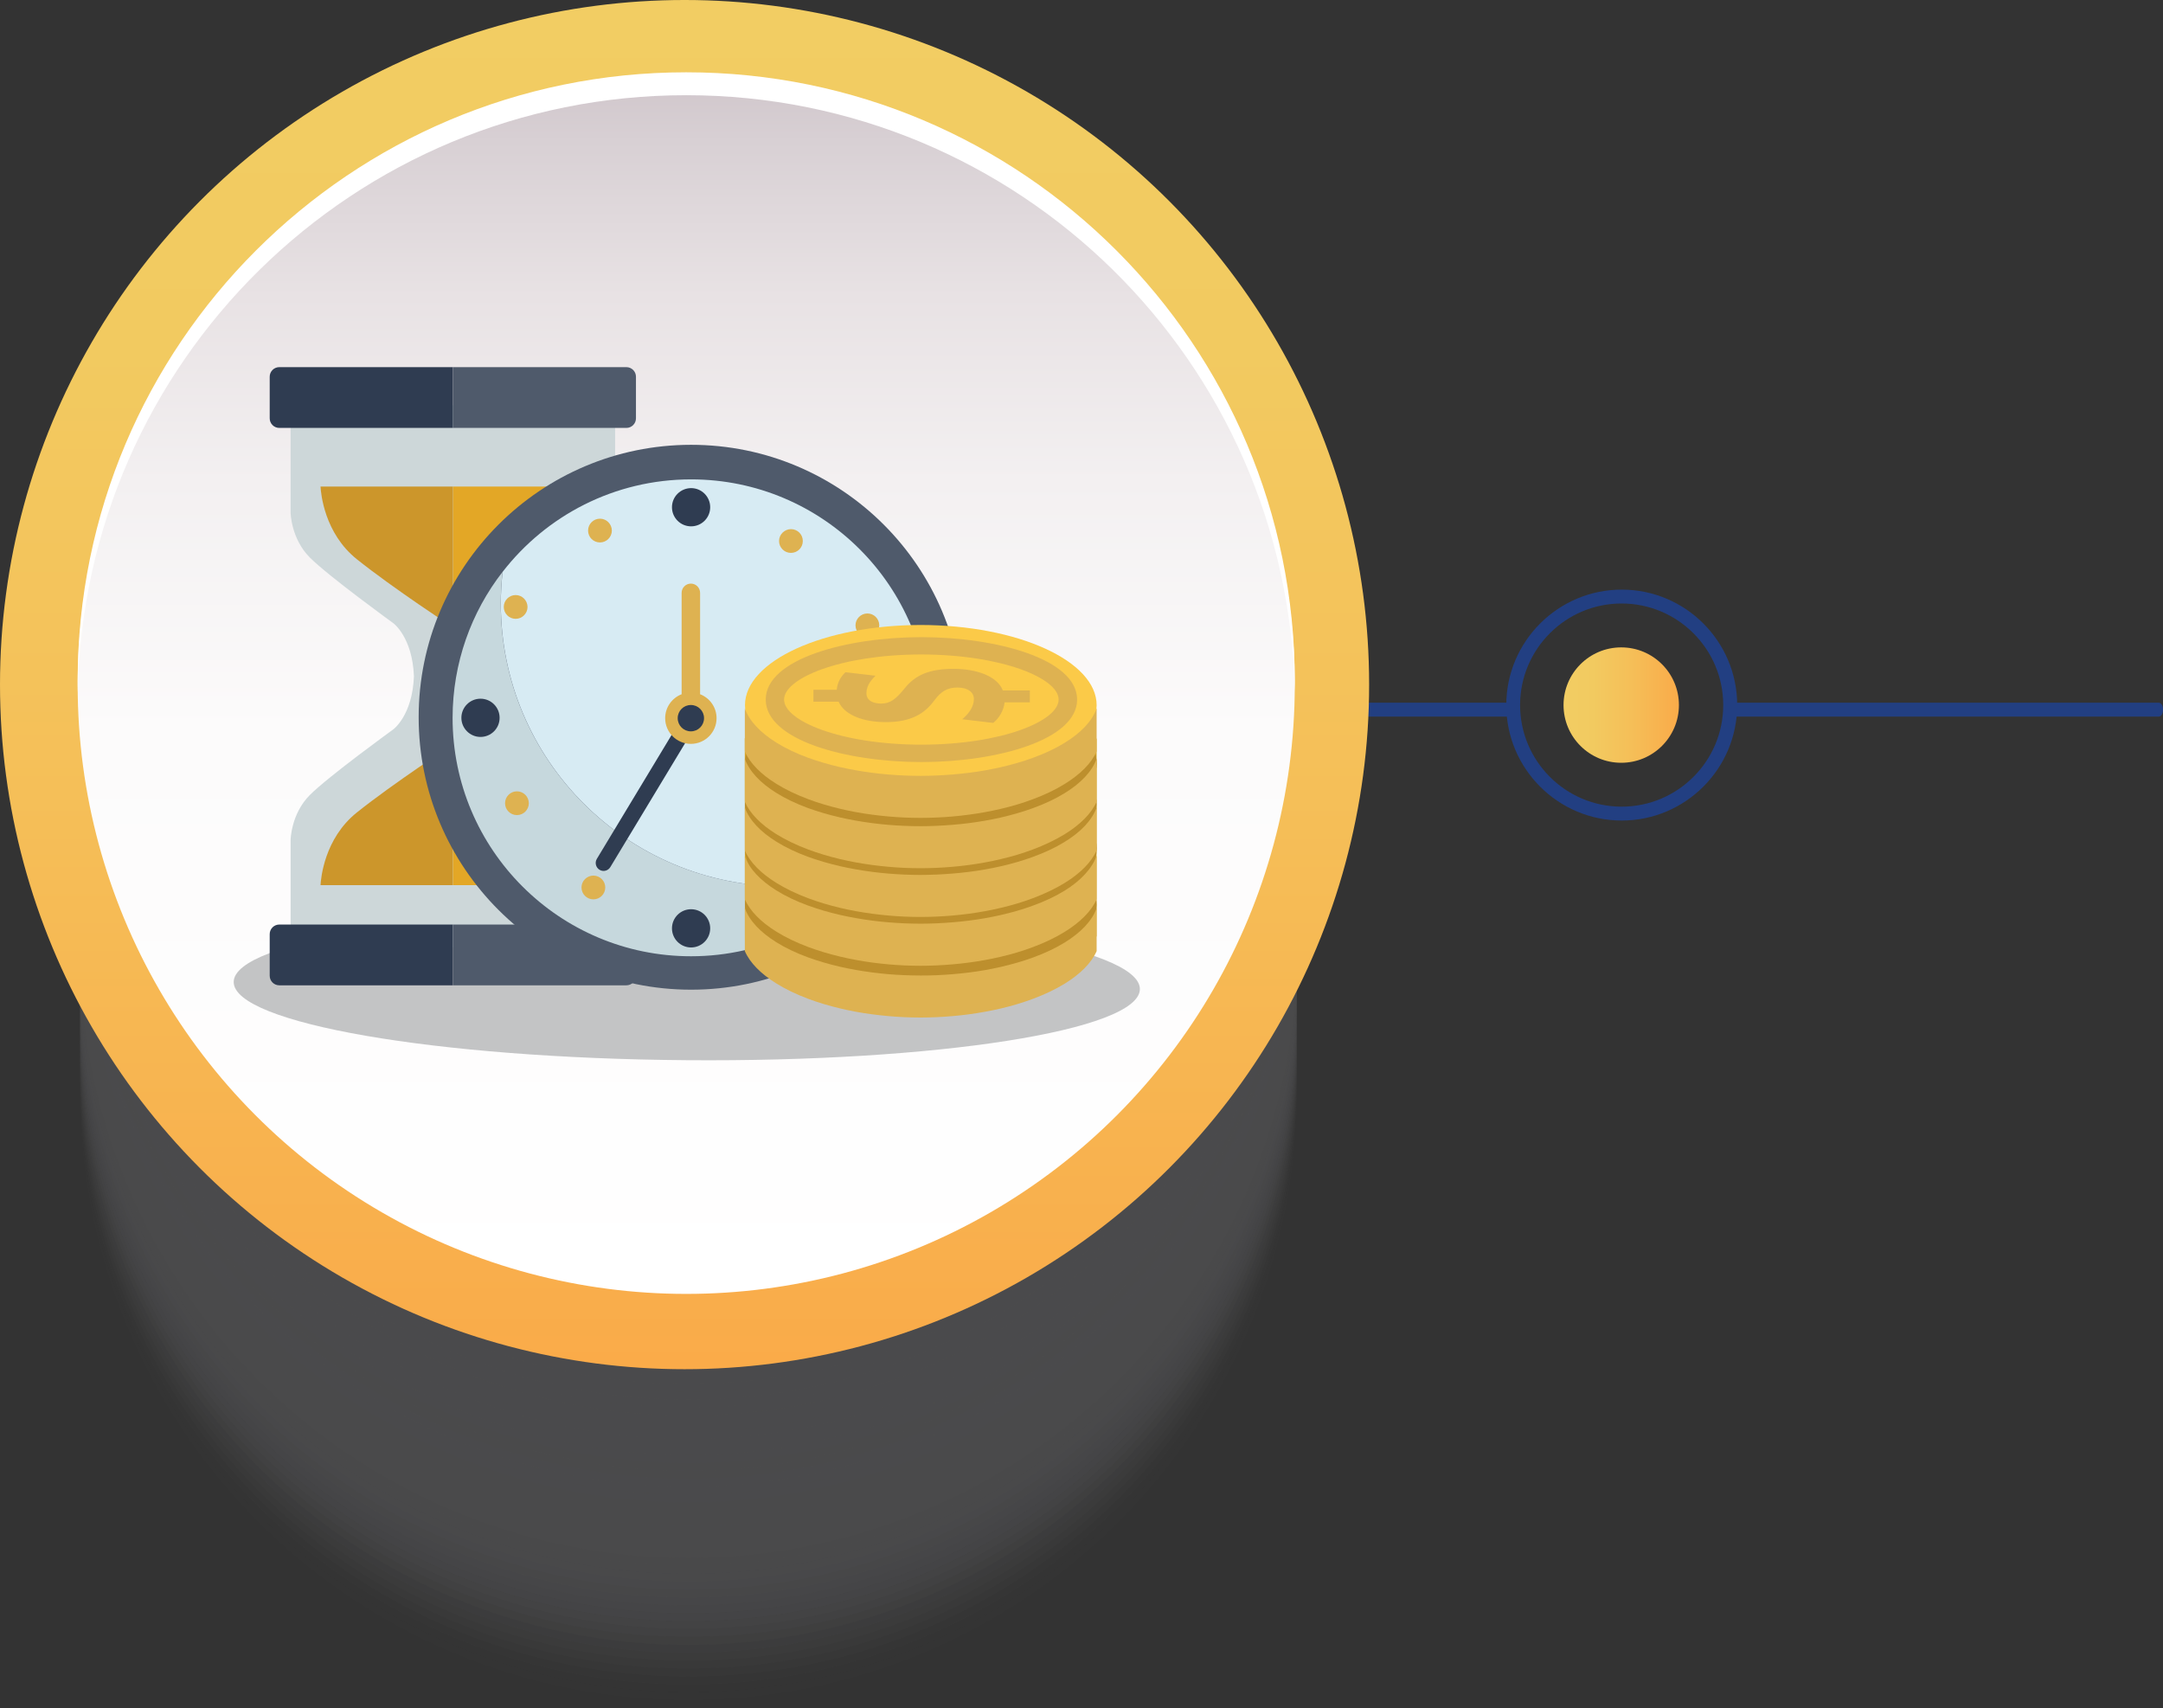 <?xml version="1.0" encoding="UTF-8"?>
<!-- Generator: Adobe Illustrator 27.8.1, SVG Export Plug-In . SVG Version: 6.00 Build 0)  -->
<svg width="302.19" height="238.63" version="1.1" viewBox="0 0 302.19 238.63" xml:space="preserve" xmlns="http://www.w3.org/2000/svg">
<rect x="0" y="0" width="302.19" height="238.63" fill="#333333" stroke="none"/>
<style type="text/css">
	.st0{fill:url(#SVGID_1_);}
	.st1{fill:#223F82;}
	.st2{opacity:0.3;}
	.st3{opacity:0;fill:#818185;}
	.st4{opacity:0.02;fill:#818185;}
	.st5{opacity:0.039;fill:#818185;}
	.st6{opacity:0.059;fill:#818185;}
	.st7{opacity:0.078;fill:#818185;}
	.st8{opacity:0.098;fill:#818185;}
	.st9{opacity:0.118;fill:#818185;}
	.st10{opacity:0.137;fill:#818185;}
	.st11{opacity:0.157;fill:#818185;}
	.st12{opacity:0.176;fill:#818185;}
	.st13{opacity:0.196;fill:#818185;}
	.st14{opacity:0.216;fill:#818185;}
	.st15{opacity:0.235;fill:#818185;}
	.st16{opacity:0.255;fill:#818185;}
	.st17{opacity:0.275;fill:#818185;}
	.st18{opacity:0.294;fill:#818185;}
	.st19{opacity:0.314;fill:#818185;}
	.st20{opacity:0.333;fill:#818185;}
	.st21{opacity:0.353;fill:#818185;}
	.st22{opacity:0.372;fill:#818185;}
	.st23{opacity:0.392;fill:#818185;}
	.st24{opacity:0.412;fill:#818185;}
	.st25{opacity:0.431;fill:#818185;}
	.st26{opacity:0.451;fill:#818185;}
	.st27{opacity:0.471;fill:#818185;}
	.st28{opacity:0.49;fill:#818185;}
	.st29{opacity:0.51;fill:#818185;}
	.st30{opacity:0.529;fill:#818185;}
	.st31{opacity:0.549;fill:#818185;}
	.st32{opacity:0.569;fill:#818185;}
	.st33{opacity:0.588;fill:#818185;}
	.st34{opacity:0.608;fill:#818185;}
	.st35{opacity:0.627;fill:#818185;}
	.st36{opacity:0.647;fill:#818185;}
	.st37{opacity:0.667;fill:#818185;}
	.st38{opacity:0.686;fill:#818185;}
	.st39{opacity:0.706;fill:#818185;}
	.st40{opacity:0.726;fill:#818185;}
	.st41{opacity:0.745;fill:#818185;}
	.st42{opacity:0.765;fill:#818185;}
	.st43{opacity:0.784;fill:#818185;}
	.st44{opacity:0.804;fill:#818185;}
	.st45{opacity:0.824;fill:#818185;}
	.st46{opacity:0.843;fill:#818185;}
	.st47{opacity:0.863;fill:#818185;}
	.st48{opacity:0.882;fill:#818185;}
	.st49{opacity:0.902;fill:#818185;}
	.st50{opacity:0.922;fill:#818185;}
	.st51{opacity:0.941;fill:#818185;}
	.st52{opacity:0.961;fill:#818185;}
	.st53{opacity:0.98;fill:#818185;}
	.st54{fill:#818185;}
	.st55{fill:url(#SVGID_00000178175645214107377390000002784716098769034132_);}
	.st56{fill:url(#SVGID_00000120544445037402155330000015646048295531185802_);}
	.st57{opacity:0.4;fill:#6D6E71;}
	.st58{fill:#FFFFFF;}
	.st59{fill:#CDD7D9;}
	.st60{fill:#4F5A6B;}
	.st61{fill:#2F3C51;}
	.st62{fill:#E3A726;}
	.st63{fill:#CC962B;}
	.st64{fill:#C6D8DD;}
	.st65{fill:#D7EBF3;}
	.st66{fill:#DEB251;}
	.st67{fill:#D9A728;}
	.st68{fill:#BD8F2D;}
	.st69{fill:#FAD704;}
	.st70{fill:#D5B72B;}
	.st71{fill:#FBCA48;}
</style>
<g transform="translate(-808.9 -420.93)">
	
		<linearGradient id="SVGID_1_" x1="1027.4" x2="1043.5" y1="519.43" y2="519.43" gradientUnits="userSpaceOnUse">
			<stop stop-color="#F2CD63" offset="0"/>
			<stop stop-color="#F2CA60" offset=".253"/>
			<stop stop-color="#F5BF58" offset=".582"/>
			<stop stop-color="#F9AD4B" offset=".951"/>
			<stop stop-color="#FAAB49" offset="1"/>
		</linearGradient>
		<circle class="st0" cx="1035.4" cy="519.43" r="8.06" fill="url(#SVGID_1_)"/>
		
			<path class="st1" d="m1051.6 519.43c0 8.89-7.24 16.13-16.13 16.13s-16.13-7.24-16.13-16.13 7.24-16.13 16.13-16.13 16.13 7.23 16.13 16.13zm-30.33 0c0 7.83 6.37 14.19 14.19 14.19 7.83 0 14.19-6.37 14.19-14.19 0-7.83-6.37-14.19-14.19-14.19-7.82-0.01-14.19 6.36-14.19 14.19z"/>
		
		
			<path class="st1" d="m1021.2 520.07c0 0.53-0.43 0.97-0.97 0.97h-21.94c-0.53 0-0.97-0.43-0.97-0.97 0-0.53 0.43-0.97 0.97-0.97h21.94c0.54 0.01 0.97 0.44 0.97 0.97z"/>
		
	
	
		<path class="st1" d="m1111.1 520.07c0 0.53-0.26 0.97-0.58 0.97h-59.02c-0.32 0-0.58-0.43-0.58-0.97 0-0.53 0.26-0.97 0.58-0.97h59.02c0.32 0.01 0.58 0.44 0.58 0.97z"/>
	


	
		<g class="st2">
			
				<circle class="st3" transform="matrix(.707 -.707 .707 .707 -141.16 808.27)" cx="905.08" cy="574.53" r="85.02"/>
			<circle class="st4" cx="905.08" cy="573.43" r="85.02"/>
			<circle class="st5" cx="905.08" cy="572.32" r="85.02"/>
			<circle class="st6" cx="905.08" cy="571.22" r="85.02"/>
			<circle class="st7" cx="905.08" cy="570.11" r="85.02"/>
			<circle class="st8" cx="905.08" cy="569.01" r="85.02"/>
			<circle class="st9" cx="905.08" cy="567.91" r="85.02"/>
			<circle class="st10" cx="905.08" cy="566.8" r="85.02"/>
			<circle class="st11" cx="905.08" cy="565.7" r="85.02"/>
			<circle class="st12" cx="905.08" cy="564.59" r="85.02"/>
			<circle class="st13" cx="905.08" cy="563.49" r="85.02"/>
			<circle class="st14" cx="905.08" cy="562.38" r="85.02"/>
			<circle class="st15" cx="905.08" cy="561.28" r="85.02"/>
			<circle class="st16" cx="905.08" cy="560.18" r="85.02"/>
			<circle class="st17" cx="905.08" cy="559.07" r="85.02"/>
			<circle class="st18" cx="905.08" cy="557.97" r="85.02"/>
			<circle class="st19" cx="905.08" cy="556.86" r="85.02"/>
			<circle class="st20" cx="905.08" cy="555.76" r="85.02"/>
			<circle class="st21" cx="905.08" cy="554.65" r="85.02"/>
			<circle class="st22" cx="905.08" cy="553.55" r="85.02"/>
			<circle class="st23" cx="905.08" cy="552.45" r="85.02"/>
			<circle class="st24" cx="905.08" cy="551.34" r="85.02"/>
			<circle class="st25" cx="905.08" cy="550.24" r="85.02"/>
			<circle class="st26" cx="905.08" cy="549.13" r="85.02"/>
			<circle class="st27" cx="905.08" cy="548.03" r="85.02"/>
			<circle class="st28" cx="905.08" cy="546.93" r="85.02"/>
			<circle class="st29" cx="905.08" cy="545.82" r="85.02"/>
			<circle class="st30" cx="905.08" cy="544.72" r="85.02"/>
			<circle class="st31" cx="905.08" cy="543.61" r="85.02"/>
			<circle class="st32" cx="905.08" cy="542.51" r="85.02"/>
			<circle class="st33" cx="905.08" cy="541.4" r="85.02"/>
			<circle class="st34" cx="905.08" cy="540.3" r="85.02"/>
			<circle class="st35" cx="905.08" cy="539.2" r="85.02"/>
			<circle class="st36" cx="905.08" cy="538.09" r="85.02"/>
			<circle class="st37" cx="905.08" cy="536.99" r="85.02"/>
			<circle class="st38" cx="905.08" cy="535.88" r="85.02"/>
			<circle class="st39" cx="905.08" cy="534.78" r="85.02"/>
			<circle class="st40" cx="905.08" cy="533.68" r="85.02"/>
			<circle class="st41" cx="905.08" cy="532.57" r="85.02"/>
			<circle class="st42" cx="905.08" cy="531.47" r="85.02"/>
			<circle class="st43" cx="905.08" cy="530.36" r="85.02"/>
			<circle class="st44" cx="905.08" cy="529.26" r="85.02"/>
			<circle class="st45" cx="905.08" cy="528.15" r="85.02"/>
			<circle class="st46" cx="905.08" cy="527.05" r="85.02"/>
			<circle class="st47" cx="905.08" cy="525.95" r="85.02"/>
			<circle class="st48" cx="905.08" cy="524.84" r="85.02"/>
			<circle class="st49" cx="905.08" cy="523.74" r="85.02"/>
			<circle class="st50" cx="905.08" cy="522.63" r="85.02"/>
			<circle class="st51" cx="905.08" cy="521.53" r="85.02"/>
			<circle class="st52" cx="905.08" cy="520.43" r="85.02"/>
			<circle class="st53" cx="905.08" cy="519.32" r="85.02"/>
			<circle class="st54" cx="905.08" cy="518.22" r="85.02"/>
		</g>
		
			<linearGradient id="SVGID_00000070116131867435446000000013915145972948285854_" x1="904.54" x2="904.54" y1="420.93" y2="612.21" gradientUnits="userSpaceOnUse">
			<stop stop-color="#F2CD63" offset="0"/>
			<stop stop-color="#F2CA60" offset=".253"/>
			<stop stop-color="#F5BF58" offset=".582"/>
			<stop stop-color="#F9AD4B" offset=".951"/>
			<stop stop-color="#FAAB49" offset="1"/>
		</linearGradient>
		<circle cx="904.54" cy="516.57" r="95.64" fill="url(#SVGID_00000070116131867435446000000013915145972948285854_)"/>
		
			
				<linearGradient id="SVGID_00000137834305011535319780000013953937007330237876_" x1="904.77" x2="904.77" y1="431.65" y2="601.69" gradientUnits="userSpaceOnUse">
				<stop stop-color="#D0C6CB" offset="0"/>
				<stop stop-color="#D8D0D4" offset=".053"/>
				<stop stop-color="#E8E2E4" offset=".18"/>
				<stop stop-color="#F3F0F1" offset=".332"/>
				<stop stop-color="#FCFBFB" offset=".536"/>
				<stop stop-color="#fff" offset="1"/>
			</linearGradient>
			<circle cx="904.77" cy="516.67" r="85.02" fill="url(#SVGID_00000137834305011535319780000013953937007330237876_)"/>
			<g id="SVGRepo_iconCarrier_00000090979485861401841340000005534389885474911882_">
				<path class="st57" d="m841.55 558.11c-0.04 5.76 28.27 10.66 63.23 10.93 34.96 0.28 63.33-4.17 63.37-9.93s-28.27-10.66-63.23-10.94c-34.96-0.27-63.34 4.18-63.37 9.94z"/>
			</g>
			<path class="st58" d="m904.77 434.23c46.42 0 84.15 37.2 85 83.42 0.01-0.53 0.02-1.07 0.02-1.6 0-46.96-38.07-85.02-85.02-85.02-46.96 0-85.02 38.07-85.02 85.02 0 0.54 0.01 1.07 0.02 1.6 0.85-46.21 38.58-83.42 85-83.42z"/>
		
	
	
		<path class="st59" d="m863.85 507.99s-9.02-6.53-11.66-9.17-2.69-6.28-2.69-6.28v-13.34l22.32-1.64v-0.05l0.35 0.03 0.35-0.03v0.05l22.32 1.64v13.35s-0.05 3.64-2.69 6.28-11.66 9.17-11.66 9.17-2.67 1.94-2.88 7.41c0.2 5.47 2.88 7.41 2.88 7.41s9.02 6.53 11.66 9.17 2.69 6.28 2.69 6.28v13.35l-22.32 1.64v0.05l-0.35-0.03-0.35 0.03v-0.05l-22.32-1.64v-13.35s0.05-3.64 2.69-6.28 11.66-9.17 11.66-9.17 2.67-1.94 2.88-7.41c-0.21-5.48-2.88-7.42-2.88-7.42z"/>
		
			<path class="st60" d="m896.41 472.22c0.74 0 1.34 0.6 1.34 1.34v5.81c0 0.74-0.6 1.34-1.34 1.34h-24.24v-8.49z"/>
			<path class="st61" d="m846.58 479.37v-5.81c0-0.74 0.6-1.34 1.34-1.34h24.24v8.49h-24.24c-0.74 0-1.34-0.6-1.34-1.34z"/>
			<path class="st61" d="m847.92 558.58c-0.74 0-1.34-0.6-1.34-1.34v-5.81c0-0.74 0.6-1.34 1.34-1.34h24.24v8.49z"/>
			<path class="st60" d="m897.75 551.43v5.81c0 0.74-0.6 1.34-1.34 1.34h-24.24v-8.49h24.24c0.74 0 1.34 0.6 1.34 1.34z"/>
		
		
			
				<path class="st62" d="m890.65 488.9c-0.05 0.9-0.51 6.51-5.08 10.16-5.09 4.07-13.4 9.5-13.4 9.5v-19.66z"/>
			
			
				<path class="st63" d="m853.68 488.9c0.05 0.9 0.51 6.51 5.08 10.16 5.09 4.07 13.4 9.5 13.4 9.5v-19.66z"/>
			
		
		
			
				<path class="st63" d="m853.68 544.59c0.05-0.9 0.51-6.51 5.08-10.16 5.09-4.07 13.4-9.5 13.4-9.5v19.66z"/>
			
			
				<path class="st62" d="m890.65 544.59c-0.05-0.9-0.51-6.51-5.08-10.16-5.09-4.07-13.4-9.5-13.4-9.5v19.66z"/>
			
		
		
			<path class="st63" d="m871.59 511.03c0-0.31 0.26-0.57 0.57-0.57v1.14c-0.32 0-0.57-0.26-0.57-0.57z"/>
			<path class="st62" d="m872.73 511.03c0 0.31-0.26 0.57-0.57 0.57v-1.14c0.31 0 0.57 0.25 0.57 0.57z"/>
			<path class="st62" d="m872.73 516.07c0 0.31-0.26 0.57-0.57 0.57v-1.14c0.31 0 0.57 0.26 0.57 0.57z"/>
			<path class="st63" d="m871.59 516.07c0-0.31 0.26-0.57 0.57-0.57v1.14c-0.32 0-0.57-0.25-0.57-0.57z"/>
			<path class="st63" d="m871.59 521.11c0-0.31 0.26-0.57 0.57-0.57v1.14c-0.32 0-0.57-0.25-0.57-0.57z"/>
			<path class="st62" d="m872.73 521.11c0 0.31-0.26 0.57-0.57 0.57v-1.14c0.31 0 0.57 0.26 0.57 0.57z"/>
		
	
	
		<path class="st60" d="m867.39 521.13c0 21.02 17.04 38.06 38.06 38.06s38.06-17.04 38.06-38.06-17.04-38.06-38.06-38.06c-21.02 0.01-38.06 17.05-38.06 38.06z"/>
		<path class="st64" d="m879.11 500.82c-0.16 1.45-0.25 2.93-0.25 4.43 0 21.82 17.69 39.5 39.5 39.5 4.37 0 8.57-0.71 12.5-2.02-6.11 7.21-15.23 11.79-25.42 11.79-18.4 0-33.31-14.91-33.31-33.31 0.01-7.68 2.61-14.76 6.98-20.39z"/>
		<path class="st65" d="m878.87 505.25c0-1.5 0.09-2.97 0.25-4.43 6.09-7.86 15.62-12.92 26.33-12.92 18.4 0 33.31 14.91 33.31 33.31 0 8.2-2.97 15.71-7.89 21.52-3.93 1.31-8.13 2.02-12.5 2.02-21.82 0-39.5-17.69-39.5-39.5z"/>
		
			
				<path class="st61" d="m902.78 491.79c0 1.47 1.19 2.67 2.67 2.67 1.47 0 2.67-1.19 2.67-2.67 0-1.47-1.19-2.67-2.67-2.67-1.48 0.01-2.67 1.2-2.67 2.67z"/>
				<path class="st61" d="m902.78 550.62c0 1.47 1.19 2.67 2.67 2.67 1.47 0 2.67-1.19 2.67-2.67 0-1.47-1.19-2.67-2.67-2.67s-2.67 1.2-2.67 2.67z"/>
			
		
		
			
				<path class="st61" d="m876.03 523.88c1.47 0 2.67-1.19 2.67-2.67 0-1.47-1.19-2.67-2.67-2.67-1.47 0-2.67 1.19-2.67 2.67 0 1.47 1.2 2.67 2.67 2.67z"/>
				<path class="st61" d="m934.86 523.88c1.47 0 2.67-1.19 2.67-2.67 0-1.47-1.19-2.67-2.67-2.67-1.47 0-2.67 1.19-2.67 2.67 0 1.47 1.2 2.67 2.67 2.67z"/>
			
		
		<path class="st66" d="m917.74 496.51c0 0.91 0.74 1.66 1.66 1.66s1.66-0.74 1.66-1.66-0.74-1.66-1.66-1.66c-0.91 0.01-1.66 0.75-1.66 1.66z"/>
		<path class="st66" d="m928.42 508.29c0 0.91 0.74 1.66 1.66 1.66 0.91 0 1.66-0.74 1.66-1.66 0-0.91-0.74-1.66-1.66-1.66-0.92 0.01-1.66 0.75-1.66 1.66z"/>
		<path class="st66" d="m879.46 533.14c0 0.91 0.74 1.66 1.66 1.66 0.91 0 1.66-0.74 1.66-1.66 0-0.91-0.74-1.66-1.66-1.66-0.91 0-1.66 0.74-1.66 1.66z"/>
		<path class="st66" d="m890.14 544.91c0 0.91 0.74 1.66 1.66 1.66 0.91 0 1.66-0.74 1.66-1.66 0-0.91-0.74-1.66-1.66-1.66-0.92 0.01-1.66 0.75-1.66 1.66z"/>
		<path class="st66" d="m929.34 531.66c-0.92 0-1.66 0.74-1.66 1.66 0 0.91 0.74 1.66 1.66 1.66 0.91 0 1.66-0.74 1.66-1.66-0.01-0.91-0.75-1.66-1.66-1.66z"/>
		<path class="st66" d="m917.56 542.34c-0.91 0-1.66 0.74-1.66 1.66 0 0.91 0.74 1.66 1.66 1.66 0.91 0 1.66-0.74 1.66-1.66s-0.75-1.66-1.66-1.66z"/>
		<path class="st66" d="m892.72 493.39c-0.91 0-1.66 0.74-1.66 1.66s0.74 1.66 1.66 1.66c0.91 0 1.66-0.74 1.66-1.66-0.01-0.92-0.75-1.66-1.66-1.66z"/>
		<path class="st66" d="m880.94 504.06c-0.91 0-1.66 0.74-1.66 1.66 0 0.91 0.74 1.66 1.66 1.66 0.91 0 1.66-0.74 1.66-1.66-0.01-0.92-0.75-1.66-1.66-1.66z"/>
		<path class="st61" d="m892.28 540.92 11.21-18.58c-0.12-0.28-0.18-0.58-0.18-0.9v-0.16c0-1.3 1.05-2.35 2.35-2.35s2.35 1.05 2.35 2.35v0.16c0 1.3-1.05 2.35-2.35 2.35-0.15 0-0.3-0.02-0.44-0.04l-11.05 18.31c-0.31 0.52-0.99 0.7-1.51 0.38s-0.69-1-0.38-1.52z"/>
		<path class="st66" d="m901.83 521.26c0 1.98 1.61 3.59 3.59 3.59s3.59-1.61 3.59-3.59c0-1.53-0.96-2.83-2.31-3.35 0-0.02 0.01-0.04 0.01-0.06v-14.1c0-0.71-0.58-1.29-1.29-1.29s-1.29 0.58-1.29 1.29v14.1c0 0.02 0 0.04 0.01 0.06-1.35 0.52-2.31 1.82-2.31 3.35zm1.75 0c0-1.02 0.82-1.84 1.84-1.84s1.84 0.82 1.84 1.84-0.82 1.84-1.84 1.84-1.84-0.82-1.84-1.84z"/>
	
	
		<polygon class="st67" points="912.95 524.06 912.97 552.28 962.1 551.76 962.11 524.12"/>
		
			<path class="st68" d="m937.54 536.13c-13.57 0.02-24.56 5.03-24.56 11.2 0 6.18 10.99 11.19 24.56 11.21 13.57-0.02 24.57-5.03 24.57-11.21 0-6.17-11-11.18-24.57-11.2z"/>
			<path class="st69" d="m937.54 538c-11.31 0.01-20.47 3.74-20.47 8.34 0 4.59 9.16 8.32 20.47 8.34 11.31-0.02 20.47-3.74 20.47-8.34s-9.16-8.32-20.47-8.34z"/>
			<path class="st70" d="m937.54 554.84-0.02-0.16v-0.16h0.02c0.32 0 0.64 0 0.96-0.01l0.01 0.33h-0.97zm-1.01-0.01c-0.33-0.01-0.66-0.02-0.99-0.03l0.01-0.33c0.32 0.01 0.65 0.02 0.98 0.03zm2.96-0.03-0.01-0.33c0.33-0.01 0.66-0.03 0.98-0.05l0.02 0.33c-0.32 0.02-0.65 0.04-0.99 0.05zm-4.93-0.05c-0.33-0.02-0.66-0.04-0.98-0.07l0.03-0.32c0.32 0.03 0.65 0.05 0.98 0.07zm6.91-0.07-0.02-0.33c0.33-0.03 0.65-0.05 0.98-0.09l0.03 0.32c-0.33 0.05-0.66 0.08-0.99 0.1zm-8.88-0.09c-0.33-0.03-0.66-0.07-0.98-0.11l0.04-0.32c0.32 0.04 0.65 0.08 0.97 0.11zm10.84-0.11-0.04-0.32c0.33-0.04 0.65-0.08 0.97-0.13l0.05 0.32c-0.32 0.05-0.64 0.09-0.98 0.13zm-12.8-0.13c-0.33-0.05-0.66-0.1-0.98-0.15l0.05-0.32c0.32 0.06 0.64 0.11 0.97 0.15zm14.76-0.15-0.05-0.32c0.32-0.05 0.65-0.11 0.96-0.18l0.06 0.32c-0.32 0.06-0.64 0.12-0.97 0.18zm-16.71-0.19c-0.33-0.06-0.65-0.13-0.97-0.2l0.07-0.32c0.31 0.07 0.64 0.14 0.96 0.2zm18.65-0.19-0.07-0.32c0.32-0.07 0.64-0.15 0.95-0.23l0.08 0.32c-0.31 0.08-0.63 0.16-0.96 0.23zm-20.58-0.24c-0.33-0.08-0.64-0.17-0.96-0.26l0.09-0.31c0.31 0.09 0.62 0.17 0.94 0.26zm22.5-0.24-0.09-0.32c0.32-0.09 0.63-0.18 0.94-0.28l0.1 0.31c-0.31 0.1-0.63 0.2-0.95 0.29zm-24.41-0.3c-0.32-0.1-0.63-0.21-0.94-0.32l0.11-0.31c0.3 0.11 0.61 0.21 0.93 0.31zm26.3-0.3-0.11-0.31c0.31-0.11 0.62-0.23 0.91-0.35l0.12 0.3c-0.3 0.12-0.6 0.24-0.92 0.36zm-28.16-0.37c-0.31-0.13-0.62-0.26-0.91-0.4l0.14-0.29c0.29 0.13 0.59 0.26 0.89 0.39zm29.99-0.38-0.14-0.3c0.3-0.14 0.6-0.29 0.87-0.43l0.15 0.29c-0.27 0.15-0.57 0.29-0.88 0.44zm-31.79-0.46c-0.3-0.16-0.59-0.33-0.86-0.5l0.17-0.28c0.27 0.17 0.55 0.33 0.84 0.49zm33.55-0.48-0.17-0.28c0.28-0.18 0.56-0.36 0.81-0.54l0.19 0.26c-0.26 0.19-0.54 0.38-0.83 0.56zm-35.24-0.58c-0.28-0.21-0.54-0.42-0.77-0.63l0.22-0.24c0.23 0.21 0.48 0.41 0.75 0.61zm36.84-0.61-0.22-0.24c0.25-0.22 0.47-0.46 0.67-0.69l0.25 0.21c-0.2 0.25-0.44 0.49-0.7 0.72zm-38.31-0.75c-0.23-0.27-0.42-0.55-0.58-0.83l0.28-0.16c0.15 0.26 0.33 0.53 0.54 0.78zm39.6-0.79-0.28-0.16c0.16-0.28 0.29-0.58 0.37-0.86l0.31 0.09c-0.09 0.31-0.23 0.62-0.4 0.93zm-40.57-0.98c-0.09-0.33-0.14-0.67-0.14-1l0.33-0.01v0.01c0 0.31 0.04 0.61 0.13 0.91zm41.12-0.97h-0.33 0.16l-0.16-0.03c0-0.3-0.04-0.6-0.12-0.9l0.31-0.09c0.09 0.32 0.13 0.65 0.13 0.98v0.04zm-40.8-0.96-0.31-0.09c0.09-0.31 0.22-0.63 0.4-0.94l0.28 0.16c-0.16 0.29-0.28 0.58-0.37 0.87zm39.99-0.83c-0.15-0.26-0.33-0.53-0.54-0.78l0.25-0.21c0.23 0.27 0.42 0.55 0.57 0.83zm-39.07-0.82-0.25-0.21c0.2-0.24 0.44-0.49 0.7-0.72l0.22 0.24c-0.25 0.23-0.48 0.46-0.67 0.69zm37.87-0.66c-0.23-0.21-0.48-0.41-0.75-0.62l0.19-0.26c0.28 0.21 0.54 0.42 0.77 0.64zm-36.46-0.64-0.19-0.26c0.26-0.19 0.53-0.38 0.83-0.56l0.17 0.28c-0.29 0.17-0.56 0.35-0.81 0.54zm34.91-0.52c-0.26-0.16-0.55-0.33-0.84-0.49l0.15-0.29c0.3 0.16 0.59 0.33 0.86 0.5zm-33.26-0.51-0.15-0.29c0.29-0.15 0.58-0.3 0.89-0.44l0.14 0.3c-0.31 0.14-0.6 0.28-0.88 0.43zm31.54-0.42c-0.29-0.14-0.59-0.27-0.9-0.39l0.13-0.3c0.31 0.13 0.61 0.26 0.91 0.4zm-29.77-0.4-0.12-0.3c0.3-0.12 0.61-0.24 0.93-0.36l0.11 0.31c-0.32 0.11-0.62 0.23-0.92 0.35zm27.96-0.34c-0.3-0.11-0.61-0.21-0.93-0.32l0.1-0.31c0.32 0.1 0.63 0.21 0.94 0.32zm-26.12-0.33-0.1-0.31c0.31-0.1 0.63-0.19 0.95-0.29l0.09 0.32c-0.32 0.09-0.63 0.18-0.94 0.28zm24.26-0.27c-0.31-0.09-0.62-0.17-0.95-0.25l0.08-0.32c0.33 0.08 0.64 0.17 0.96 0.26zm-22.37-0.27-0.08-0.31c0.32-0.08 0.64-0.16 0.96-0.23l0.07 0.32c-0.32 0.07-0.64 0.15-0.95 0.22zm20.47-0.21c-0.31-0.07-0.63-0.14-0.96-0.2l0.06-0.32c0.33 0.06 0.65 0.13 0.97 0.2zm-18.56-0.21-0.06-0.32c0.32-0.06 0.64-0.12 0.97-0.18l0.05 0.32-0.96 0.18zm16.64-0.17c-0.32-0.05-0.64-0.11-0.97-0.15l0.05-0.32c0.33 0.05 0.65 0.1 0.98 0.15zm-14.71-0.16-0.05-0.32c0.32-0.05 0.65-0.09 0.98-0.13l0.04 0.32c-0.32 0.04-0.65 0.08-0.97 0.13zm12.77-0.12c-0.32-0.04-0.65-0.08-0.97-0.11l0.03-0.32c0.33 0.03 0.66 0.07 0.98 0.11zm-10.82-0.12-0.03-0.33c0.33-0.03 0.65-0.06 0.98-0.09l0.03 0.33c-0.33 0.03-0.66 0.06-0.98 0.09zm8.86-0.08c-0.32-0.03-0.65-0.05-0.98-0.07l0.02-0.32c0.33 0.02 0.66 0.04 0.99 0.07zm-6.9-0.07-0.02-0.33c0.33-0.02 0.66-0.04 0.99-0.05l0.01 0.33c-0.33 0.01-0.66 0.03-0.98 0.05zm4.94-0.05c-0.32-0.01-0.65-0.02-0.98-0.03l0.01-0.33c0.33 0.01 0.66 0.02 0.99 0.03zm-2.98-0.03-0.01-0.33c0.33-0.01 0.66-0.01 0.99-0.01h0.04v0.33h-0.04c-0.33 0-0.66 0-0.98 0.01z"/>
		
		<path class="st68" d="m937.54 528.22c-13.57 0.02-24.56 5.03-24.56 11.21s10.99 11.18 24.56 11.2c13.57-0.02 24.57-3.76 24.57-11.2 0-6.18-11-11.19-24.57-11.21z"/>
		<path class="st69" d="m937.54 529.87c-11.31 0.01-20.47 3.74-20.47 8.34 0 4.59 9.16 8.32 20.47 8.34 11.31-0.01 20.47-3.74 20.47-8.34s-9.16-8.32-20.47-8.34z"/>
		<path class="st70" d="m937.54 546.71-0.02-0.16v-0.16h0.02c0.32 0 0.64 0 0.96-0.01l0.01 0.33c-0.32-0.01-0.65 0-0.97 0zm-1.01-0.01c-0.33-0.01-0.66-0.02-0.99-0.03l0.01-0.33c0.32 0.01 0.65 0.02 0.98 0.03zm2.96-0.03-0.01-0.33c0.33-0.01 0.66-0.03 0.98-0.05l0.02 0.33c-0.32 0.02-0.65 0.04-0.99 0.05zm-4.93-0.05c-0.33-0.02-0.66-0.04-0.98-0.07l0.03-0.33c0.32 0.03 0.65 0.05 0.98 0.07zm6.91-0.07-0.02-0.33c0.33-0.03 0.65-0.06 0.98-0.09l0.03 0.33-0.99 0.09zm-8.88-0.09c-0.33-0.03-0.66-0.07-0.98-0.11l0.04-0.32c0.32 0.04 0.65 0.07 0.97 0.11zm10.84-0.11-0.04-0.33c0.33-0.04 0.65-0.08 0.97-0.13l0.05 0.32c-0.32 0.06-0.64 0.1-0.98 0.14zm-12.8-0.14c-0.33-0.05-0.66-0.1-0.98-0.15l0.05-0.32c0.32 0.05 0.64 0.11 0.97 0.15zm14.76-0.14-0.05-0.32c0.32-0.06 0.65-0.11 0.96-0.18l0.06 0.32c-0.32 0.06-0.64 0.12-0.97 0.18zm-16.71-0.19c-0.33-0.06-0.65-0.13-0.97-0.2l0.07-0.32c0.31 0.07 0.64 0.14 0.96 0.2zm18.65-0.19-0.07-0.32c0.32-0.07 0.64-0.15 0.95-0.23l0.08 0.32c-0.31 0.08-0.63 0.16-0.96 0.23zm-20.58-0.24c-0.33-0.08-0.64-0.17-0.96-0.26l0.09-0.31c0.31 0.09 0.62 0.17 0.94 0.25zm22.5-0.24-0.09-0.31c0.32-0.09 0.63-0.19 0.94-0.28l0.1 0.31c-0.31 0.09-0.63 0.19-0.95 0.28zm-24.41-0.3c-0.32-0.1-0.63-0.21-0.94-0.32l0.11-0.31c0.3 0.11 0.61 0.21 0.93 0.31zm26.3-0.31-0.11-0.31c0.31-0.11 0.62-0.23 0.91-0.35l0.12 0.3c-0.3 0.13-0.6 0.25-0.92 0.36zm-28.16-0.37c-0.31-0.13-0.62-0.26-0.91-0.4l0.14-0.3c0.29 0.14 0.59 0.27 0.89 0.39zm29.99-0.38-0.14-0.3c0.3-0.14 0.6-0.28 0.87-0.43l0.15 0.29c-0.27 0.15-0.57 0.3-0.88 0.44zm-31.79-0.45c-0.3-0.16-0.59-0.33-0.86-0.5l0.17-0.28c0.27 0.16 0.55 0.33 0.84 0.49zm33.55-0.48-0.17-0.28c0.28-0.18 0.56-0.36 0.81-0.54l0.19 0.26c-0.26 0.19-0.54 0.38-0.83 0.56zm-35.24-0.58c-0.28-0.21-0.54-0.42-0.77-0.63l0.22-0.24c0.23 0.21 0.48 0.41 0.75 0.61zm36.84-0.61-0.22-0.24c0.25-0.23 0.47-0.46 0.67-0.69l0.25 0.21c-0.2 0.24-0.44 0.49-0.7 0.72zm-38.31-0.75c-0.23-0.27-0.42-0.55-0.58-0.83l0.28-0.16c0.15 0.26 0.33 0.53 0.54 0.78zm39.6-0.79-0.28-0.16c0.16-0.28 0.29-0.58 0.37-0.86l0.31 0.09c-0.09 0.3-0.23 0.62-0.4 0.93zm-40.57-0.98c-0.09-0.33-0.14-0.67-0.14-1l0.33-0.01v0.01c0 0.31 0.04 0.61 0.13 0.91zm41.12-0.97-0.33-0.01h0.16l-0.16-0.03c0-0.3-0.04-0.6-0.12-0.89l0.31-0.09c0.09 0.32 0.13 0.65 0.13 0.98v0.04zm-40.8-0.97-0.31-0.09c0.09-0.32 0.22-0.63 0.4-0.94l0.28 0.16c-0.16 0.29-0.28 0.59-0.37 0.87zm39.99-0.83c-0.15-0.26-0.33-0.53-0.54-0.78l0.25-0.21c0.23 0.27 0.42 0.55 0.57 0.83zm-39.07-0.81-0.25-0.21c0.2-0.24 0.44-0.49 0.7-0.72l0.22 0.24c-0.25 0.22-0.48 0.46-0.67 0.69zm37.87-0.67c-0.23-0.21-0.48-0.41-0.75-0.61l0.19-0.26c0.28 0.21 0.54 0.42 0.77 0.64zm-36.46-0.63-0.19-0.26c0.26-0.19 0.53-0.38 0.83-0.56l0.17 0.28c-0.29 0.17-0.56 0.35-0.81 0.54zm34.91-0.53c-0.26-0.17-0.55-0.33-0.84-0.49l0.15-0.29c0.3 0.16 0.59 0.33 0.86 0.5zm-33.26-0.5-0.15-0.29c0.29-0.15 0.58-0.3 0.89-0.44l0.14 0.3c-0.31 0.13-0.6 0.28-0.88 0.43zm31.54-0.42c-0.29-0.14-0.59-0.27-0.9-0.39l0.13-0.3c0.31 0.13 0.61 0.26 0.91 0.4zm-29.77-0.41-0.12-0.3c0.3-0.12 0.61-0.24 0.93-0.35l0.11 0.31c-0.32 0.11-0.62 0.23-0.92 0.34zm27.96-0.33c-0.3-0.11-0.61-0.21-0.93-0.32l0.1-0.31c0.32 0.1 0.63 0.21 0.94 0.32zm-26.12-0.33-0.1-0.31c0.31-0.1 0.63-0.19 0.95-0.29l0.09 0.31c-0.32 0.1-0.63 0.19-0.94 0.29zm24.26-0.27c-0.31-0.09-0.62-0.17-0.95-0.26l0.08-0.32c0.33 0.08 0.64 0.17 0.96 0.26zm-22.37-0.26-0.08-0.32c0.32-0.08 0.64-0.16 0.96-0.23l0.07 0.32c-0.32 0.07-0.64 0.15-0.95 0.23zm20.47-0.22c-0.31-0.07-0.63-0.14-0.96-0.2l0.06-0.32c0.33 0.06 0.65 0.13 0.97 0.2zm-18.56-0.21-0.06-0.32c0.32-0.06 0.64-0.12 0.97-0.18l0.05 0.32-0.96 0.18zm16.64-0.17c-0.32-0.05-0.64-0.1-0.97-0.15l0.05-0.32c0.33 0.05 0.65 0.1 0.98 0.16zm-14.71-0.16-0.05-0.32c0.32-0.05 0.65-0.09 0.98-0.13l0.04 0.32c-0.32 0.04-0.65 0.08-0.97 0.13zm12.77-0.13c-0.32-0.04-0.65-0.08-0.97-0.11l0.03-0.32c0.33 0.03 0.66 0.07 0.98 0.11zm-10.82-0.11-0.03-0.32c0.33-0.03 0.65-0.06 0.98-0.09l0.03 0.33c-0.33 0.02-0.66 0.05-0.98 0.08zm8.86-0.08c-0.32-0.03-0.65-0.05-0.98-0.07l0.02-0.33c0.33 0.02 0.66 0.04 0.99 0.07zm-6.9-0.08-0.02-0.32c0.33-0.02 0.66-0.04 0.99-0.05l0.01 0.32c-0.33 0.02-0.66 0.03-0.98 0.05zm4.94-0.04c-0.32-0.01-0.65-0.02-0.98-0.03l0.01-0.33c0.33 0.01 0.66 0.02 0.99 0.03zm-2.98-0.04-0.01-0.33c0.33-0.01 0.66-0.01 0.99-0.01h0.04v0.33h-0.04c-0.33 0.01-0.66 0.01-0.98 0.01z"/>
		
			<path class="st68" d="m937.54 522.08c-13.57 0.02-24.56 5.03-24.56 11.21s10.99 11.18 24.56 11.21c13.57-0.02 24.57-5.03 24.57-11.21s-11-11.19-24.57-11.21z"/>
			<path class="st69" d="m937.54 523.95c-11.31 0.01-20.47 3.74-20.47 8.34s9.16 8.32 20.47 8.34c11.31-0.01 20.47-3.74 20.47-8.34s-9.16-8.33-20.47-8.34z"/>
			<path class="st70" d="m937.54 540.78-0.02-0.16v-0.16h0.02c0.32 0 0.64-0.01 0.96-0.01l0.01 0.33h-0.97zm-1.01-0.01c-0.33-0.01-0.66-0.02-0.99-0.03l0.01-0.33c0.32 0.01 0.65 0.02 0.98 0.03zm2.96-0.03-0.01-0.33c0.33-0.01 0.66-0.03 0.98-0.05l0.02 0.33c-0.32 0.02-0.65 0.04-0.99 0.05zm-4.93-0.05c-0.33-0.02-0.66-0.04-0.98-0.07l0.03-0.33c0.32 0.03 0.65 0.05 0.98 0.07zm6.91-0.06-0.02-0.33c0.33-0.03 0.65-0.06 0.98-0.09l0.03 0.32c-0.33 0.04-0.66 0.07-0.99 0.1zm-8.88-0.1c-0.33-0.03-0.66-0.07-0.98-0.11l0.04-0.32c0.32 0.04 0.65 0.08 0.97 0.11zm10.84-0.1-0.04-0.32c0.33-0.04 0.65-0.08 0.97-0.13l0.05 0.32c-0.32 0.05-0.64 0.09-0.98 0.13zm-12.8-0.14c-0.33-0.05-0.66-0.1-0.98-0.15l0.05-0.32c0.32 0.06 0.64 0.11 0.97 0.15zm14.76-0.15-0.05-0.32c0.32-0.05 0.65-0.11 0.96-0.18l0.06 0.32c-0.32 0.07-0.64 0.13-0.97 0.18zm-16.71-0.18c-0.33-0.06-0.65-0.13-0.97-0.2l0.07-0.32c0.31 0.07 0.64 0.14 0.96 0.2zm18.65-0.2-0.07-0.32c0.32-0.07 0.64-0.15 0.95-0.23l0.08 0.32c-0.31 0.09-0.63 0.16-0.96 0.23zm-20.58-0.23c-0.33-0.08-0.64-0.17-0.96-0.25l0.09-0.31c0.31 0.09 0.62 0.17 0.94 0.25zm22.5-0.25-0.09-0.31c0.32-0.09 0.63-0.18 0.94-0.28l0.1 0.31c-0.31 0.1-0.63 0.19-0.95 0.28zm-24.41-0.3c-0.32-0.1-0.63-0.21-0.94-0.32l0.11-0.31c0.3 0.11 0.61 0.21 0.93 0.31zm26.3-0.3-0.11-0.31c0.31-0.11 0.62-0.23 0.91-0.35l0.12 0.3c-0.3 0.13-0.6 0.25-0.92 0.36zm-28.16-0.37c-0.31-0.13-0.62-0.26-0.91-0.4l0.14-0.3c0.29 0.14 0.59 0.27 0.89 0.39zm29.99-0.38-0.14-0.3c0.3-0.14 0.6-0.28 0.87-0.43l0.15 0.29c-0.27 0.15-0.57 0.3-0.88 0.44zm-31.79-0.46c-0.3-0.16-0.59-0.33-0.86-0.5l0.17-0.28c0.27 0.17 0.55 0.33 0.84 0.49zm33.55-0.47-0.17-0.28c0.28-0.17 0.56-0.36 0.81-0.54l0.19 0.26c-0.26 0.19-0.54 0.38-0.83 0.56zm-35.24-0.59c-0.28-0.21-0.54-0.42-0.77-0.63l0.22-0.24c0.23 0.21 0.48 0.41 0.75 0.61zm36.84-0.6-0.22-0.24c0.25-0.23 0.47-0.46 0.67-0.69l0.25 0.21c-0.2 0.24-0.44 0.48-0.7 0.72zm-38.31-0.76c-0.23-0.27-0.42-0.55-0.58-0.83l0.28-0.16c0.15 0.26 0.33 0.53 0.54 0.78zm39.6-0.79-0.28-0.16c0.16-0.28 0.29-0.57 0.37-0.86l0.31 0.09c-0.09 0.31-0.23 0.62-0.4 0.93zm-40.57-0.98c-0.09-0.33-0.14-0.67-0.14-1l0.33-0.01v0.01c0 0.31 0.04 0.61 0.13 0.92zm41.12-0.96-0.33-0.01h0.16l-0.16-0.03c0-0.3-0.04-0.6-0.12-0.89l0.31-0.09c0.09 0.32 0.13 0.65 0.13 0.98v0.04zm-40.8-0.97-0.31-0.09c0.09-0.31 0.22-0.63 0.4-0.94l0.28 0.16c-0.16 0.29-0.28 0.58-0.37 0.87zm39.99-0.83c-0.15-0.26-0.33-0.53-0.54-0.78l0.25-0.21c0.23 0.27 0.42 0.55 0.57 0.83zm-39.07-0.81-0.25-0.21c0.2-0.24 0.44-0.49 0.7-0.72l0.22 0.24c-0.25 0.22-0.48 0.45-0.67 0.69zm37.87-0.67c-0.23-0.21-0.48-0.41-0.75-0.62l0.19-0.26c0.28 0.21 0.54 0.42 0.77 0.64zm-36.46-0.64-0.19-0.26c0.26-0.19 0.53-0.38 0.83-0.56l0.17 0.28c-0.29 0.18-0.56 0.36-0.81 0.54zm34.91-0.52c-0.26-0.17-0.55-0.33-0.84-0.49l0.15-0.29c0.3 0.16 0.59 0.33 0.86 0.5zm-33.26-0.51-0.15-0.29c0.29-0.15 0.58-0.3 0.89-0.44l0.14 0.3c-0.31 0.14-0.6 0.29-0.88 0.43zm31.54-0.41c-0.29-0.14-0.59-0.27-0.9-0.39l0.13-0.3c0.31 0.13 0.61 0.26 0.91 0.4zm-29.77-0.41-0.12-0.3c0.3-0.12 0.61-0.24 0.93-0.35l0.11 0.31c-0.32 0.1-0.62 0.22-0.92 0.34zm27.96-0.34c-0.3-0.11-0.61-0.21-0.93-0.32l0.1-0.31c0.32 0.1 0.63 0.21 0.94 0.32zm-26.12-0.32-0.1-0.31c0.31-0.1 0.63-0.19 0.95-0.29l0.09 0.31c-0.32 0.09-0.63 0.19-0.94 0.29zm24.26-0.28c-0.31-0.09-0.62-0.17-0.95-0.25l0.08-0.32c0.33 0.08 0.64 0.17 0.96 0.26zm-22.37-0.26-0.08-0.32c0.32-0.08 0.64-0.16 0.96-0.23l0.07 0.32c-0.32 0.08-0.64 0.15-0.95 0.23zm20.47-0.22c-0.31-0.07-0.63-0.13-0.96-0.2l0.06-0.32c0.33 0.06 0.65 0.13 0.97 0.2zm-18.56-0.21-0.06-0.32c0.32-0.06 0.64-0.12 0.97-0.18l0.05 0.32-0.96 0.18zm16.64-0.17c-0.32-0.05-0.64-0.1-0.97-0.15l0.05-0.32c0.33 0.05 0.65 0.1 0.98 0.15zm-14.71-0.15-0.05-0.32c0.32-0.05 0.65-0.09 0.98-0.13l0.04 0.32c-0.32 0.04-0.65 0.08-0.97 0.13zm12.77-0.13c-0.32-0.04-0.65-0.08-0.97-0.11l0.03-0.32c0.33 0.03 0.66 0.07 0.98 0.11zm-10.82-0.11-0.03-0.32c0.33-0.03 0.65-0.06 0.98-0.09l0.03 0.33c-0.33 0.01-0.66 0.04-0.98 0.08zm8.86-0.09c-0.32-0.02-0.65-0.05-0.98-0.07l0.02-0.33c0.33 0.02 0.66 0.04 0.99 0.07zm-6.9-0.07-0.02-0.33c0.33-0.02 0.66-0.04 0.99-0.05l0.01 0.33c-0.33 0.01-0.66 0.03-0.98 0.05zm4.94-0.05c-0.32-0.01-0.65-0.02-0.98-0.03l0.01-0.33c0.33 0.01 0.66 0.02 0.99 0.03zm-2.98-0.03-0.01-0.33c0.33-0.01 0.66-0.01 0.99-0.01h0.04v0.33h-0.04c-0.33 0-0.66 0-0.98 0.01z"/>
		
		
			<path class="st68" d="m937.54 516.37c-13.57 0.02-24.56 5.03-24.56 11.21s10.99 11.18 24.56 11.2c13.57-0.02 24.57-5.03 24.57-11.2 0-6.18-11-11.19-24.57-11.21z"/>
			<path class="st69" d="m937.54 518.24c-11.31 0.01-20.47 3.74-20.47 8.34s9.16 8.32 20.47 8.34c11.31-0.01 20.47-3.74 20.47-8.34s-9.16-8.32-20.47-8.34z"/>
			<path class="st70" d="m937.54 535.08-0.02-0.16v-0.16h0.02c0.32 0 0.64-0.01 0.96-0.01l0.01 0.33c-0.32-0.01-0.65 0-0.97 0zm-1.01-0.01c-0.33-0.01-0.66-0.02-0.99-0.03l0.01-0.33c0.32 0.01 0.65 0.02 0.98 0.03zm2.96-0.03-0.01-0.33c0.33-0.01 0.66-0.03 0.98-0.05l0.02 0.32c-0.32 0.03-0.65 0.05-0.99 0.06zm-4.93-0.05c-0.33-0.02-0.66-0.04-0.98-0.07l0.03-0.33c0.32 0.02 0.65 0.05 0.98 0.07zm6.91-0.07-0.02-0.32c0.33-0.03 0.65-0.06 0.98-0.09l0.03 0.32c-0.33 0.03-0.66 0.07-0.99 0.09zm-8.88-0.09c-0.33-0.03-0.66-0.07-0.98-0.11l0.04-0.32c0.32 0.04 0.65 0.08 0.97 0.11zm10.84-0.11-0.04-0.32c0.33-0.04 0.65-0.08 0.97-0.13l0.05 0.32c-0.32 0.05-0.64 0.09-0.98 0.13zm-12.8-0.13c-0.33-0.05-0.66-0.1-0.98-0.15l0.05-0.32c0.32 0.05 0.64 0.1 0.97 0.15zm14.76-0.15-0.05-0.32c0.32-0.06 0.65-0.11 0.96-0.17l0.06 0.32c-0.32 0.05-0.64 0.11-0.97 0.17zm-16.71-0.19c-0.33-0.06-0.65-0.13-0.97-0.2l0.07-0.32c0.31 0.07 0.64 0.14 0.96 0.2zm18.65-0.19-0.07-0.32c0.32-0.07 0.64-0.15 0.95-0.23l0.08 0.32c-0.31 0.08-0.63 0.16-0.96 0.23zm-20.58-0.24c-0.33-0.08-0.64-0.17-0.96-0.25l0.09-0.31c0.31 0.09 0.62 0.17 0.94 0.25zm22.5-0.24-0.09-0.31c0.32-0.09 0.63-0.19 0.94-0.28l0.1 0.31c-0.31 0.09-0.63 0.19-0.95 0.28zm-24.41-0.3c-0.32-0.1-0.63-0.21-0.94-0.32l0.11-0.31c0.3 0.11 0.61 0.21 0.93 0.32zm26.3-0.3-0.11-0.31c0.31-0.11 0.62-0.23 0.91-0.35l0.12 0.3c-0.3 0.12-0.6 0.24-0.92 0.36zm-28.16-0.37c-0.31-0.13-0.62-0.26-0.91-0.4l0.14-0.3c0.29 0.14 0.59 0.27 0.89 0.39zm29.99-0.38-0.14-0.3c0.3-0.14 0.6-0.29 0.87-0.43l0.15 0.29c-0.27 0.15-0.57 0.3-0.88 0.44zm-31.79-0.46c-0.3-0.16-0.59-0.33-0.86-0.5l0.17-0.28c0.27 0.17 0.55 0.33 0.84 0.49zm33.55-0.48-0.17-0.28c0.28-0.18 0.56-0.36 0.81-0.54l0.19 0.26c-0.26 0.2-0.54 0.38-0.83 0.56zm-35.24-0.58c-0.28-0.21-0.54-0.42-0.77-0.64l0.22-0.24c0.23 0.21 0.48 0.41 0.75 0.61zm36.84-0.61-0.22-0.24c0.25-0.23 0.47-0.46 0.67-0.69l0.25 0.21c-0.2 0.25-0.44 0.49-0.7 0.72zm-38.31-0.75c-0.23-0.27-0.42-0.55-0.58-0.83l0.28-0.16c0.15 0.26 0.33 0.52 0.54 0.78zm39.6-0.79-0.28-0.16c0.16-0.28 0.29-0.57 0.37-0.86l0.31 0.09c-0.09 0.31-0.23 0.62-0.4 0.93zm-40.57-0.98c-0.09-0.33-0.14-0.67-0.14-1l0.33-0.01v0.01c0 0.31 0.04 0.61 0.13 0.91zm41.12-0.97-0.33-0.01h0.16l-0.16-0.03c0-0.3-0.04-0.6-0.12-0.89l0.31-0.09c0.09 0.32 0.13 0.65 0.13 0.98v0.04zm-40.8-0.96-0.31-0.09c0.09-0.31 0.22-0.63 0.4-0.94l0.28 0.16c-0.16 0.29-0.28 0.58-0.37 0.87zm39.99-0.83c-0.15-0.26-0.33-0.53-0.54-0.78l0.25-0.21c0.23 0.27 0.42 0.55 0.57 0.83zm-39.07-0.82-0.25-0.21c0.2-0.24 0.44-0.49 0.7-0.72l0.22 0.24c-0.25 0.23-0.48 0.46-0.67 0.69zm37.87-0.66c-0.23-0.21-0.48-0.42-0.75-0.62l0.19-0.26c0.28 0.21 0.54 0.42 0.77 0.64zm-36.46-0.64-0.19-0.26c0.26-0.19 0.53-0.38 0.83-0.56l0.17 0.28c-0.29 0.17-0.56 0.35-0.81 0.54zm34.91-0.52c-0.26-0.17-0.55-0.33-0.84-0.49l0.15-0.29c0.3 0.16 0.59 0.33 0.86 0.5zm-33.26-0.51-0.15-0.29c0.29-0.15 0.58-0.3 0.89-0.44l0.14 0.3c-0.31 0.14-0.6 0.28-0.88 0.43zm31.54-0.41c-0.29-0.14-0.59-0.27-0.9-0.39l0.13-0.3c0.31 0.13 0.61 0.26 0.91 0.4zm-29.77-0.41-0.12-0.3c0.3-0.12 0.61-0.24 0.93-0.36l0.11 0.31c-0.32 0.11-0.62 0.23-0.92 0.35zm27.96-0.34c-0.3-0.11-0.61-0.21-0.93-0.32l0.1-0.31c0.32 0.1 0.63 0.21 0.94 0.32zm-26.12-0.33-0.1-0.31c0.31-0.1 0.63-0.19 0.95-0.29l0.09 0.31c-0.32 0.1-0.63 0.19-0.94 0.29zm24.26-0.27c-0.31-0.09-0.62-0.17-0.95-0.26l0.08-0.32c0.33 0.08 0.64 0.17 0.96 0.26zm-22.37-0.26-0.08-0.32c0.32-0.08 0.64-0.16 0.96-0.23l0.07 0.32c-0.32 0.07-0.64 0.15-0.95 0.23zm20.47-0.22c-0.31-0.07-0.63-0.14-0.96-0.2l0.06-0.32c0.33 0.06 0.65 0.13 0.97 0.2zm-18.56-0.21-0.06-0.32c0.32-0.06 0.64-0.12 0.97-0.18l0.05 0.32-0.96 0.18zm16.64-0.17c-0.32-0.05-0.64-0.11-0.97-0.15l0.05-0.32c0.33 0.05 0.65 0.1 0.98 0.15zm-14.71-0.16-0.05-0.32c0.32-0.05 0.65-0.09 0.98-0.13l0.04 0.32c-0.32 0.04-0.65 0.09-0.97 0.13zm12.77-0.12c-0.32-0.04-0.65-0.08-0.97-0.11l0.03-0.32c0.33 0.03 0.66 0.07 0.98 0.11zm-10.82-0.12-0.03-0.32c0.33-0.04 0.65-0.06 0.98-0.09l0.03 0.33c-0.33 0.02-0.66 0.05-0.98 0.08zm8.86-0.08c-0.32-0.03-0.65-0.05-0.98-0.07l0.02-0.33c0.33 0.02 0.66 0.04 0.99 0.07zm-6.9-0.07-0.02-0.33c0.33-0.02 0.66-0.04 0.99-0.05l0.01 0.33c-0.33 0.01-0.66 0.03-0.98 0.05zm4.94-0.05c-0.32-0.02-0.65-0.02-0.98-0.03l0.01-0.33c0.33 0.01 0.66 0.02 0.99 0.03zm-2.98-0.03-0.01-0.33c0.33-0.01 0.66-0.01 0.99-0.01h0.04v0.33h-0.04c-0.33 0-0.66 0-0.98 0.01z"/>
		
		
			<path class="st71" d="m937.54 508.24c-13.57 0.02-24.56 5.03-24.56 11.21s10.99 11.19 24.56 11.2c13.57-0.02 24.57-5.03 24.57-11.2 0-6.18-11-11.19-24.57-11.21z"/>
			
				<path class="st66" d="m957.63 552.61c-1.28 0.79-2.79 1.5-4.48 2.11-1.38 0.5-2.88 0.93-4.48 1.3-1.42 0.32-2.92 0.59-4.48 0.78-1.44 0.18-2.94 0.3-4.48 0.37-0.72 0.03-1.45 0.04-2.18 0.04-0.77 0-1.54-0.02-2.29-0.05-1.54-0.06-3.03-0.19-4.48-0.38-1.56-0.2-3.06-0.47-4.48-0.79-1.6-0.37-3.1-0.81-4.48-1.31-1.69-0.62-3.2-1.34-4.47-2.14-2.21-1.38-3.74-2.99-4.37-4.74v6c0.71 1.64 2.24 3.17 4.37 4.5 1.28 0.8 2.79 1.53 4.47 2.16 1.38 0.52 2.88 0.97 4.48 1.35 1.42 0.34 2.92 0.62 4.48 0.82 1.45 0.19 2.94 0.33 4.48 0.4 0.76 0.03 1.52 0.05 2.29 0.05 0.73 0 1.46-0.02 2.18-0.05 1.53-0.07 3.03-0.2 4.48-0.39 1.56-0.21 3.05-0.48 4.48-0.81 1.6-0.37 3.1-0.83 4.48-1.34 1.68-0.62 3.19-1.34 4.48-2.13 2.19-1.35 3.75-2.9 4.48-4.56v-6c-0.64 1.78-2.21 3.41-4.48 4.81z"/>
				<path class="st66" d="m957.63 545.36c-1.28 0.79-2.79 1.5-4.48 2.11-1.38 0.5-2.88 0.94-4.48 1.3-1.42 0.32-2.92 0.59-4.48 0.78-1.44 0.18-2.94 0.3-4.48 0.37-0.72 0.03-1.45 0.05-2.18 0.05-0.77 0-1.54-0.02-2.29-0.05-1.54-0.07-3.03-0.19-4.48-0.38-1.56-0.2-3.06-0.47-4.48-0.79-1.6-0.37-3.1-0.81-4.48-1.31-1.69-0.62-3.2-1.34-4.47-2.14-2.21-1.38-3.74-2.99-4.37-4.74v6c0.71 1.63 2.24 3.17 4.37 4.5 1.28 0.8 2.79 1.53 4.47 2.16 1.38 0.52 2.88 0.97 4.48 1.35 1.42 0.34 2.92 0.62 4.48 0.83 1.45 0.19 2.94 0.33 4.48 0.4 0.76 0.03 1.52 0.05 2.29 0.05 0.73 0 1.46-0.02 2.18-0.05 1.53-0.07 3.03-0.2 4.48-0.39 1.56-0.2 3.05-0.48 4.48-0.81 1.6-0.37 3.1-0.82 4.48-1.34 1.68-0.62 3.19-1.34 4.48-2.14 2.19-1.35 3.75-2.9 4.48-4.56v-6.07c-0.64 1.76-2.21 3.47-4.48 4.87z"/>
				<path class="st66" d="m957.63 538.55c-1.28 0.79-2.79 1.5-4.48 2.11-1.38 0.5-2.88 0.94-4.48 1.3-1.42 0.32-2.92 0.59-4.48 0.78-1.44 0.18-2.94 0.3-4.48 0.37-0.72 0.03-1.45 0.04-2.18 0.05-0.77 0-1.54-0.02-2.29-0.05-1.54-0.07-3.03-0.19-4.48-0.38-1.56-0.2-3.06-0.47-4.48-0.79-1.6-0.37-3.1-0.81-4.48-1.31-1.69-0.62-3.2-1.34-4.47-2.14-2.21-1.38-3.74-2.99-4.37-4.74v6c0.71 1.64 2.24 3.17 4.37 4.5 1.28 0.8 2.79 1.53 4.47 2.16 1.38 0.52 2.88 0.97 4.48 1.35 1.42 0.34 2.92 0.61 4.48 0.82 1.45 0.19 2.94 0.33 4.48 0.4 0.76 0.03 1.52 0.05 2.29 0.05 0.73 0 1.46-0.02 2.18-0.05 1.53-0.07 3.03-0.2 4.48-0.39 1.56-0.21 3.05-0.48 4.48-0.82 1.6-0.37 3.1-0.82 4.48-1.34 1.68-0.63 3.19-1.35 4.48-2.14 2.19-1.35 3.75-2.9 4.48-4.56v-6c-0.64 1.79-2.21 3.43-4.48 4.82z"/>
				<path class="st66" d="m957.63 531.74c-1.28 0.79-2.79 1.5-4.48 2.11-1.38 0.5-2.88 0.93-4.48 1.3-1.42 0.32-2.92 0.58-4.48 0.78-1.44 0.18-2.94 0.3-4.48 0.37-0.72 0.03-1.45 0.05-2.18 0.05-0.77 0-1.54-0.02-2.29-0.05-1.54-0.06-3.03-0.19-4.48-0.38-1.56-0.2-3.06-0.47-4.48-0.79-1.6-0.37-3.1-0.81-4.48-1.31-1.69-0.62-3.2-1.34-4.47-2.14-2.21-1.38-3.74-2.99-4.37-4.74v6c0.71 1.63 2.24 3.17 4.37 4.5 1.28 0.8 2.79 1.53 4.47 2.16 1.38 0.52 2.88 0.97 4.48 1.35 1.42 0.34 2.92 0.61 4.48 0.82 1.45 0.19 2.94 0.33 4.48 0.4 0.76 0.03 1.52 0.05 2.29 0.05 0.73 0 1.46-0.02 2.18-0.05 1.53-0.07 3.03-0.2 4.48-0.39 1.56-0.21 3.05-0.48 4.48-0.82 1.6-0.37 3.1-0.82 4.48-1.34 1.68-0.63 3.19-1.35 4.48-2.14 2.19-1.35 3.75-2.9 4.48-4.56v-6c-0.64 1.79-2.21 3.43-4.48 4.82z"/>
				<path class="st66" d="m957.63 524.71c-1.28 0.79-2.79 1.5-4.48 2.11-1.38 0.5-2.88 0.94-4.48 1.3-1.42 0.32-2.92 0.59-4.48 0.78-1.44 0.18-2.94 0.3-4.48 0.37-0.72 0.03-1.45 0.05-2.18 0.05-0.77 0-1.54-0.02-2.29-0.05-1.54-0.07-3.03-0.19-4.48-0.38-1.56-0.2-3.06-0.47-4.48-0.79-1.6-0.37-3.1-0.81-4.48-1.31-1.69-0.62-3.2-1.34-4.47-2.14-2.21-1.38-3.74-2.99-4.37-4.74v6c0.71 1.64 2.24 3.17 4.37 4.5 1.28 0.8 2.79 1.53 4.47 2.16 1.38 0.52 2.88 0.97 4.48 1.35 1.42 0.34 2.92 0.62 4.48 0.82 1.45 0.19 2.94 0.33 4.48 0.4 0.76 0.03 1.52 0.05 2.29 0.05 0.73 0 1.46-0.02 2.18-0.05 1.53-0.06 3.03-0.2 4.48-0.39 1.56-0.2 3.05-0.48 4.48-0.81 1.6-0.37 3.1-0.82 4.48-1.34 1.68-0.62 3.19-1.34 4.48-2.14 2.19-1.35 3.75-2.9 4.48-4.56v-6c-0.64 1.79-2.21 3.42-4.48 4.81z"/>
			
		
		<path class="st66" d="m937.63 527.39c-10.55-0.01-21.75-3.07-21.75-8.73 0-5.65 11.21-8.71 21.75-8.72 10.55 0.01 21.75 3.07 21.75 8.72 0 5.66-11.21 8.72-21.75 8.73zm-0.01-15.03c-11.3 0.01-19.18 3.33-19.18 6.3s7.88 6.29 19.18 6.3c11.3-0.01 19.18-3.33 19.18-6.3 0.01-2.96-7.87-6.28-19.18-6.3z"/>
		
			<path class="st66" d="m952.77 519.05h-3.52c-0.11 1.13-0.78 2.23-1.59 2.87l-4.33-0.51c0.85-0.71 1.63-1.71 1.63-2.81 0-0.96-0.82-1.62-2.3-1.62-1.41 0-2.3 0.54-3.22 1.79-1.33 1.81-3.19 3.04-6.78 3.04-3.26 0-5.82-1.05-6.6-2.86h-3.52v-1.66h3.26c0.11-1.13 0.63-1.89 1.22-2.45l4.19 0.49c-0.41 0.44-1.26 1.22-1.26 2.44 0 1.1 1.04 1.45 2.07 1.45 1.22 0 2-0.59 3.19-2.03 1.56-2.01 3.59-2.82 6.93-2.82 3.3 0 6.11 1.07 6.86 3.01h3.78v1.67z"/>
		
	
</g>
</svg>
